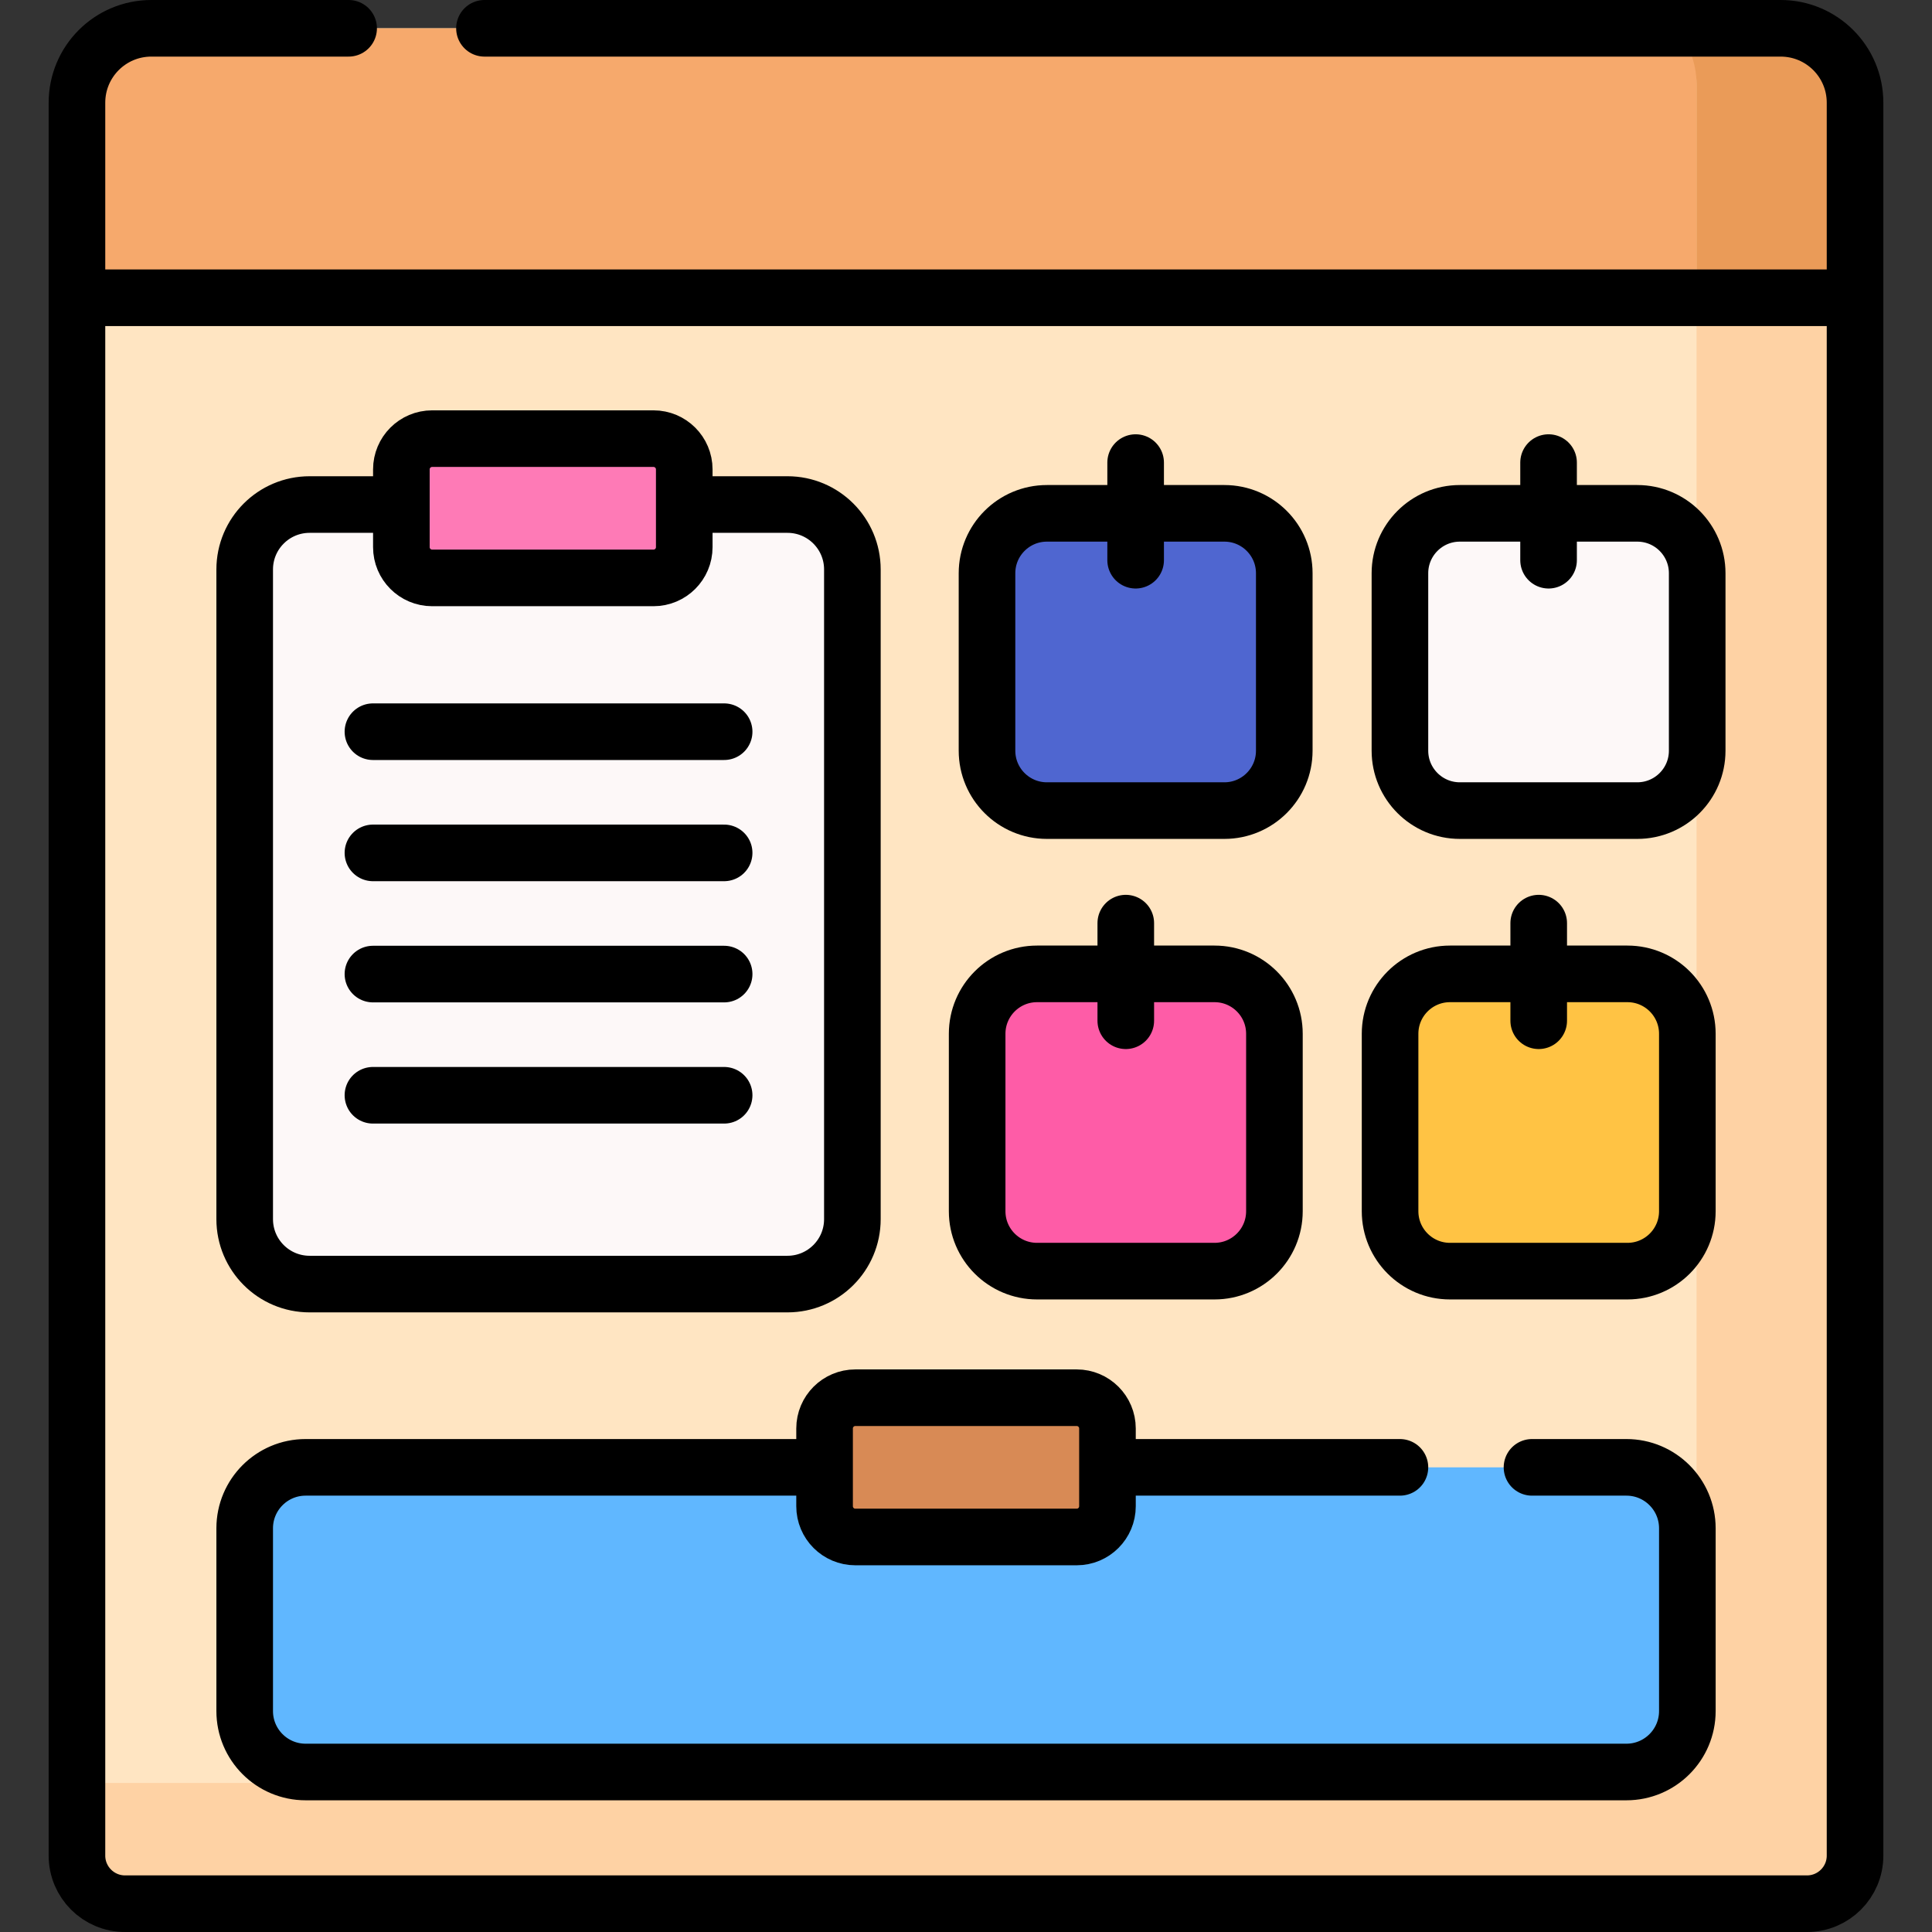 <svg version="1.1" id="Capa_1" xmlns="http://www.w3.org/2000/svg" xmlns:xlink="http://www.w3.org/1999/xlink" x="0px" y="0px" viewBox="0 0 512 512" style="enable-background:new 0 0 512 512;" xml:space="preserve">
<rect x="0" y="0" width="512" height="512" fill="#333333" stroke="none"/>
<g>
	<g>
		<path style="fill:#FFE5C2;" d="M478.863,504.5H33.137c-7.037,0-12.742-5.705-12.742-12.742V27.21&#10;&#9;&#9;&#9;c0-10.885,8.824-19.71,19.71-19.71h431.791c10.885,0,19.71,8.824,19.71,19.71v464.548C491.605,498.795,485.9,504.5,478.863,504.5z&#10;&#9;&#9;&#9;"/>
		<path style="fill:#F6A96C;" d="M491.605,78.912V27.21c0-10.885-8.824-19.71-19.71-19.71H40.105c-10.885,0-19.71,8.824-19.71,19.71&#10;&#9;&#9;&#9;v51.702H491.605z"/>
		<path style="fill:#FED2A4;" d="M471.895,7.5h-22.29v452.258c0,7.037-5.705,12.742-12.742,12.742H20.395v19.258&#10;&#9;&#9;&#9;c0,7.037,5.705,12.742,12.742,12.742h445.726c7.037,0,12.742-5.705,12.742-12.742V27.21C491.605,16.324,482.781,7.5,471.895,7.5z"/>
		<path style="fill:#EA9B58;" d="M471.895,7.5h-27.819c3.417,3.872,5.529,9.128,5.529,14.932v56.48h42V27.21&#10;&#9;&#9;&#9;C491.605,16.324,482.781,7.5,471.895,7.5z"/>
		<path style="fill:#FDF8F8;" d="M208.683,340.294H82.052c-9.503,0-17.206-7.703-17.206-17.206V150.915&#10;&#9;&#9;&#9;c0-9.503,7.703-17.206,17.206-17.206h126.631c9.503,0,17.206,7.703,17.206,17.206v172.173&#10;&#9;&#9;&#9;C225.889,332.591,218.186,340.294,208.683,340.294z"/>
		<path style="fill:#FE7AB6;" d="M173.181,153.151h-58.66c-4.504,0-8.154-3.651-8.154-8.154v-20.599&#10;&#9;&#9;&#9;c0-4.504,3.651-8.154,8.154-8.154h58.66c4.504,0,8.154,3.651,8.154,8.154v20.599C181.336,149.5,177.685,153.151,173.181,153.151z"/>
		<path style="fill:#60B7FF;" d="M431.012,469.598H80.998c-8.921,0-16.153-7.232-16.153-16.153v-48.43&#10;&#9;&#9;&#9;c0-8.921,7.232-16.153,16.153-16.153h350.014c8.921,0,16.153,7.232,16.153,16.153v48.43&#10;&#9;&#9;&#9;C447.165,462.366,439.933,469.598,431.012,469.598z"/>
		<path style="fill:#4F66D0;" d="M324.469,214.818h-47.025c-8.769,0-15.877-7.108-15.877-15.877v-47.025&#10;&#9;&#9;&#9;c0-8.769,7.108-15.877,15.877-15.877h47.025c8.769,0,15.877,7.108,15.877,15.877v47.025&#10;&#9;&#9;&#9;C340.346,207.709,333.237,214.818,324.469,214.818z"/>
		<path style="fill:#FDF8F8;" d="M433.898,214.818h-47.025c-8.769,0-15.877-7.108-15.877-15.877v-47.025&#10;&#9;&#9;&#9;c0-8.769,7.108-15.877,15.877-15.877h47.025c8.769,0,15.877,7.108,15.877,15.877v47.025&#10;&#9;&#9;&#9;C449.776,207.709,442.667,214.818,433.898,214.818z"/>
		<path style="fill:#FE5CA7;" d="M321.857,336.865h-47.025c-8.769,0-15.877-7.108-15.877-15.877v-47.025&#10;&#9;&#9;&#9;c0-8.769,7.108-15.877,15.877-15.877h47.025c8.769,0,15.877,7.108,15.877,15.877v47.025&#10;&#9;&#9;&#9;C337.734,329.757,330.625,336.865,321.857,336.865z"/>
		<path style="fill:#FFC344;" d="M431.286,336.865h-47.025c-8.769,0-15.877-7.108-15.877-15.877v-47.025&#10;&#9;&#9;&#9;c0-8.769,7.108-15.877,15.877-15.877h47.025c8.769,0,15.877,7.108,15.877,15.877v47.025&#10;&#9;&#9;&#9;C447.163,329.757,440.055,336.865,431.286,336.865z"/>
		<path style="fill:#D88A55;" d="M285.335,407.316h-58.66c-4.504,0-8.154-3.651-8.154-8.154v-20.599&#10;&#9;&#9;&#9;c0-4.504,3.651-8.154,8.154-8.154h58.66c4.504,0,8.154,3.651,8.154,8.154v20.599C293.49,403.665,289.839,407.316,285.335,407.316z&#10;&#9;&#9;&#9;"/>
	</g>
	<g>
		<path style="fill:none;stroke:#000000;stroke-width:15;stroke-linecap:round;stroke-linejoin:round;stroke-miterlimit:10;" d="&#10;&#9;&#9;&#9;M128.389,7.5h343.507c10.885,0,19.71,8.824,19.71,19.71v464.548c0,7.037-5.705,12.742-12.742,12.742H33.137&#10;&#9;&#9;&#9;c-7.037,0-12.742-5.705-12.742-12.742V27.21c0-10.885,8.824-19.71,19.71-19.71h52.284"/>
		<path style="fill:none;stroke:#000000;stroke-width:15;stroke-linecap:round;stroke-linejoin:round;stroke-miterlimit:10;" d="&#10;&#9;&#9;&#9;M183.4,133.709h25.283c9.503,0,17.206,7.703,17.206,17.206v172.173c0,9.503-7.703,17.206-17.206,17.206H82.052&#10;&#9;&#9;&#9;c-9.503,0-17.206-7.703-17.206-17.206V150.915c0-9.503,7.703-17.206,17.206-17.206H103.4"/>
		<path style="fill:none;stroke:#000000;stroke-width:15;stroke-linecap:round;stroke-linejoin:round;stroke-miterlimit:10;" d="&#10;&#9;&#9;&#9;M173.181,153.151h-58.66c-4.504,0-8.154-3.651-8.154-8.154v-20.599c0-4.504,3.651-8.154,8.154-8.154h58.66&#10;&#9;&#9;&#9;c4.504,0,8.154,3.651,8.154,8.154v20.599C181.336,149.5,177.685,153.151,173.181,153.151z"/>
		<path style="fill:none;stroke:#000000;stroke-width:15;stroke-linecap:round;stroke-linejoin:round;stroke-miterlimit:10;" d="&#10;&#9;&#9;&#9;M405.996,388.862h25.016c8.921,0,16.153,7.232,16.153,16.153v48.43c0,8.921-7.232,16.153-16.153,16.153H80.998&#10;&#9;&#9;&#9;c-8.921,0-16.153-7.232-16.153-16.153v-48.43c0-8.921,7.232-16.153,16.153-16.153h135.52"/>
		
			<line style="fill:none;stroke:#000000;stroke-width:15;stroke-linecap:round;stroke-linejoin:round;stroke-miterlimit:10;" x1="298.344" y1="388.862" x2="370.996" y2="388.862"/>
		<path style="fill:none;stroke:#000000;stroke-width:15;stroke-linecap:round;stroke-linejoin:round;stroke-miterlimit:10;" d="&#10;&#9;&#9;&#9;M324.469,214.818h-47.025c-8.769,0-15.877-7.108-15.877-15.877v-47.025c0-8.769,7.108-15.877,15.877-15.877h47.025&#10;&#9;&#9;&#9;c8.769,0,15.877,7.108,15.877,15.877v47.025C340.346,207.709,333.237,214.818,324.469,214.818z"/>
		
			<line style="fill:none;stroke:#000000;stroke-width:15;stroke-linecap:round;stroke-linejoin:round;stroke-miterlimit:10;" x1="300.956" y1="148.461" x2="300.956" y2="122.592"/>
		<path style="fill:none;stroke:#000000;stroke-width:15;stroke-linecap:round;stroke-linejoin:round;stroke-miterlimit:10;" d="&#10;&#9;&#9;&#9;M433.898,214.818h-47.025c-8.769,0-15.877-7.108-15.877-15.877v-47.025c0-8.769,7.108-15.877,15.877-15.877h47.025&#10;&#9;&#9;&#9;c8.769,0,15.877,7.108,15.877,15.877v47.025C449.776,207.709,442.667,214.818,433.898,214.818z"/>
		
			<line style="fill:none;stroke:#000000;stroke-width:15;stroke-linecap:round;stroke-linejoin:round;stroke-miterlimit:10;" x1="410.386" y1="148.461" x2="410.386" y2="122.592"/>
		<path style="fill:none;stroke:#000000;stroke-width:15;stroke-linecap:round;stroke-linejoin:round;stroke-miterlimit:10;" d="&#10;&#9;&#9;&#9;M321.857,336.865h-47.025c-8.769,0-15.877-7.108-15.877-15.877v-47.025c0-8.769,7.108-15.877,15.877-15.877h47.025&#10;&#9;&#9;&#9;c8.769,0,15.877,7.108,15.877,15.877v47.025C337.734,329.757,330.625,336.865,321.857,336.865z"/>
		
			<line style="fill:none;stroke:#000000;stroke-width:15;stroke-linecap:round;stroke-linejoin:round;stroke-miterlimit:10;" x1="298.344" y1="270.508" x2="298.344" y2="244.64"/>
		<path style="fill:none;stroke:#000000;stroke-width:15;stroke-linecap:round;stroke-linejoin:round;stroke-miterlimit:10;" d="&#10;&#9;&#9;&#9;M431.286,336.865h-47.025c-8.769,0-15.877-7.108-15.877-15.877v-47.025c0-8.769,7.108-15.877,15.877-15.877h47.025&#10;&#9;&#9;&#9;c8.769,0,15.877,7.108,15.877,15.877v47.025C447.163,329.757,440.055,336.865,431.286,336.865z"/>
		
			<line style="fill:none;stroke:#000000;stroke-width:15;stroke-linecap:round;stroke-linejoin:round;stroke-miterlimit:10;" x1="407.774" y1="270.508" x2="407.774" y2="244.64"/>
		
			<line style="fill:none;stroke:#000000;stroke-width:15;stroke-linecap:round;stroke-linejoin:round;stroke-miterlimit:10;" x1="98.831" y1="193.908" x2="191.904" y2="193.908"/>
		
			<line style="fill:none;stroke:#000000;stroke-width:15;stroke-linecap:round;stroke-linejoin:round;stroke-miterlimit:10;" x1="98.831" y1="226.025" x2="191.904" y2="226.025"/>
		
			<line style="fill:none;stroke:#000000;stroke-width:15;stroke-linecap:round;stroke-linejoin:round;stroke-miterlimit:10;" x1="98.831" y1="258.141" x2="191.904" y2="258.141"/>
		
			<line style="fill:none;stroke:#000000;stroke-width:15;stroke-linecap:round;stroke-linejoin:round;stroke-miterlimit:10;" x1="98.831" y1="290.258" x2="191.904" y2="290.258"/>
		
			<line style="fill:none;stroke:#000000;stroke-width:15;stroke-linecap:round;stroke-linejoin:round;stroke-miterlimit:10;" x1="24.604" y1="78.912" x2="491.605" y2="78.912"/>
		<path style="fill:none;stroke:#000000;stroke-width:15;stroke-linecap:round;stroke-linejoin:round;stroke-miterlimit:10;" d="&#10;&#9;&#9;&#9;M285.335,407.316h-58.66c-4.504,0-8.154-3.651-8.154-8.154v-20.599c0-4.504,3.651-8.154,8.154-8.154h58.66&#10;&#9;&#9;&#9;c4.504,0,8.154,3.651,8.154,8.154v20.599C293.49,403.665,289.839,407.316,285.335,407.316z"/>
	</g>
</g>
<g>
</g>
<g>
</g>
<g>
</g>
<g>
</g>
<g>
</g>
<g>
</g>
<g>
</g>
<g>
</g>
<g>
</g>
<g>
</g>
<g>
</g>
<g>
</g>
<g>
</g>
<g>
</g>
<g>
</g>
</svg>